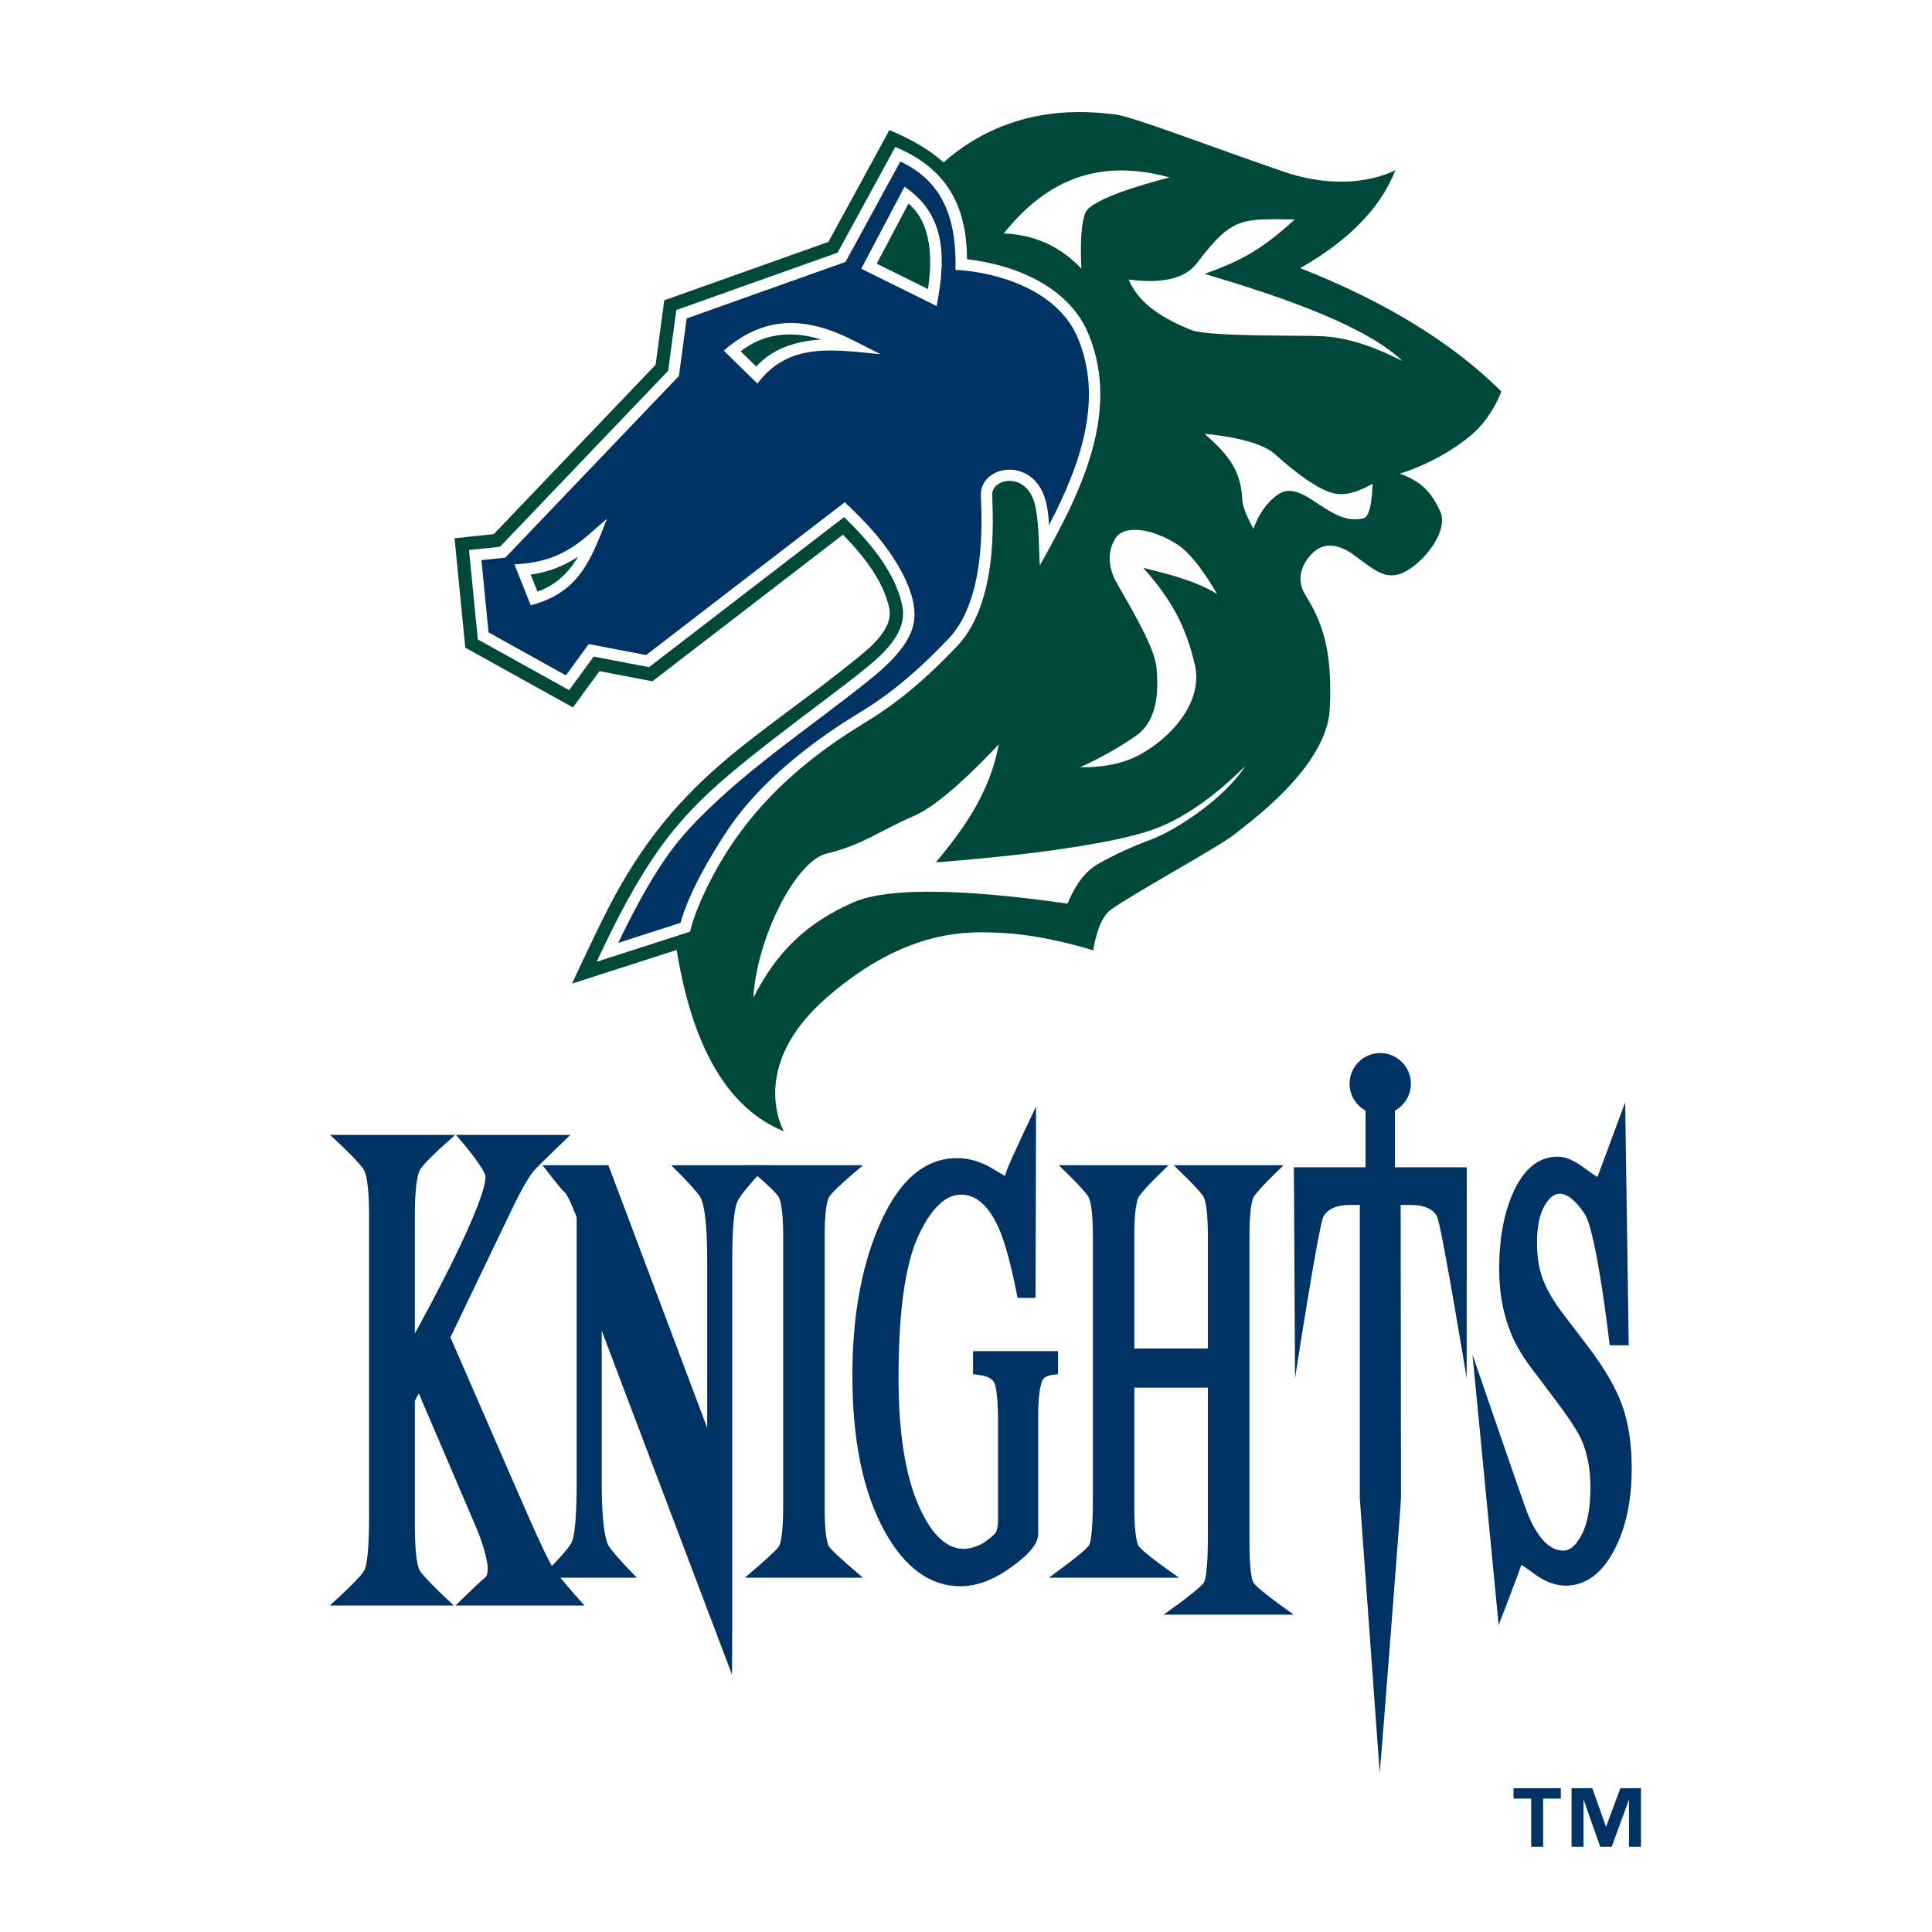 <?xml version="1.0" encoding="utf-8"?>
<!-- Generator: Adobe Illustrator 13.0.0, SVG Export Plug-In . SVG Version: 6.00 Build 14948)  -->
<!DOCTYPE svg PUBLIC "-//W3C//DTD SVG 1.0//EN" "http://www.w3.org/TR/2001/REC-SVG-20010904/DTD/svg10.dtd">
<svg version="1.0" id="Layer_1" xmlns="http://www.w3.org/2000/svg" xmlns:xlink="http://www.w3.org/1999/xlink" x="0px" y="0px"
	 width="192.756px" height="192.756px" viewBox="0 0 192.756 192.756" enable-background="new 0 0 192.756 192.756"
	 xml:space="preserve">
<g>
	<polygon fill-rule="evenodd" clip-rule="evenodd" fill="#FFFFFF" points="0,0 192.756,0 192.756,192.756 0,192.756 0,0 	"/>
	<path fill-rule="evenodd" clip-rule="evenodd" fill="#FFFFFF" d="M128.337,14.491c4.019,1.148,6.451,1.169,8.665,0.462
		c2.215-0.708,4.209-2.144,7.353-3.913c-1.187,3.059-2.121,5.807-3.43,8.316c-1.308,2.508-2.989,4.778-5.668,6.879
		c3.374,1.553,6.438,3.258,9.319,5.234c2.882,1.977,5.583,4.224,8.229,6.857c0,0-0.104,0.32-0.235,0.707
		c-0.131,0.387-0.288,0.841-0.394,1.108c-0.695,1.771-1.683,3.251-2.906,4.514c-1.225,1.264-2.686,2.308-4.327,3.204
		c2.292,3.074,1.461,6.957-0.759,9.47c-2.22,2.514-5.827,3.66-9.091,1.258c-0.312-0.23-0.707-0.543-1.118-0.825
		s-0.837-0.532-1.212-0.635c-0.122,0.087-0.236,0.223-0.298,0.373c-0.062,0.149-0.072,0.313,0.017,0.458
		c1.298,2.115,2.064,4.102,2.479,6.176c0.414,2.074,0.476,4.236,0.356,6.701c-0.266,5.547-3.962,9.604-8.545,12.961
		c-4.583,3.356-10.051,6.015-13.858,8.762c-0.754,0.542-1.106,1.557-1.298,2.646c-0.191,1.088-0.222,2.25-0.333,3.083
		c0,0-0.58-0.184-1.258-0.398c-0.682-0.215-1.461-0.457-1.863-0.577c-4.725-1.401-8.767-2.032-12.595-1.476
		c-3.83,0.558-7.444,2.301-11.31,5.651c-1.318,1.145-2.607,2.588-3.421,4.209s-1.15,3.42-0.564,5.266
		c0.576,1.236,1.227,2.443,1.901,3.635c0.673,1.193,1.368,2.375,2.034,3.562c-3.052-1.238-5.818-2.15-8.292-3.512
		c-2.475-1.357-4.657-3.166-6.542-6.195c-0.87-1.398-1.625-2.959-2.272-4.67c-0.646-1.711-1.187-3.574-1.627-5.574l-2.11,0.68
		l-2.11,0.678l-4.552,1.467l-4.553,1.467c0,0,0.607-1.316,1.359-2.941c0.753-1.625,1.653-3.56,2.239-4.798
		c4.329-9.15,7.616-13.906,11.671-17.875c4.056-3.969,8.881-7.15,16.287-13.152c0.293-0.238,0.865-0.69,1.38-1.173
		c0.516-0.484,0.975-1.001,1.045-1.368c-0.167-0.797-0.5-1.553-0.919-2.264c-0.418-0.71-0.921-1.376-1.428-1.996l-4.09,3.146
		l-4.09,3.146l-4.922,3.787l-4.922,3.786l-1.604-0.308l-1.602-0.307l-0.798-0.153l-0.798-0.153l-0.419,0.575l-0.42,0.575
		l-1.095,1.502l-1.095,1.503l-3.618-2.011l-3.618-2.01l-3.38-1.878l-3.381-1.878l-0.733-7.453l-0.733-7.453l1.9-0.2l1.901-0.199
		l0.878-0.092l0.878-0.092l7.442-7.788l7.441-7.788l0.195-1.444l0.193-1.444l0.289-2.145l0.289-2.146l4.589-1.631l4.589-1.633
		l3.883-1.381l3.883-1.381l1.453-2.665l1.454-2.665l1.918-3.516l1.918-3.514c1.122,0.469,2.254,0.93,3.358,1.445
		c1.106,0.515,2.185,1.084,3.198,1.769c2.852-2.086,6.254-3.452,9.785-4.024c3.531-0.575,7.189-0.355,10.552,0.729
		c2.339,0.753,4.631,1.654,6.93,2.535C123.676,12.957,125.98,13.817,128.337,14.491L128.337,14.491z"/>
	<path fill-rule="evenodd" clip-rule="evenodd" fill="#00483A" d="M111.306,11.423c1.646,0.188,9.784,3.31,16.692,5.683
		c6.908,2.374,11.223-0.144,11.223-0.144c-1.452,3.746-4.617,7.008-9.496,9.787c8.441,3.333,15.169,7.435,20.061,12.304
		c0,0-0.908,2.718-3.281,4.588c-2.374,1.872-4.904,3.021-6.85,3.612c1.945,0.73,3.021,1.583,4.027,3.743
		c1.007,2.158-2.209,5.864-4.244,6.332c-1.293,0.296-2.157-0.289-4.245-1.873c-2.087-1.583-3.382-0.937-3.887-0.576
		c-0.504,0.361-2.445,2.231-1.078,4.46c1.658,2.705,2.733,5.398,2.447,11.37c-0.286,5.972-8.52,11.692-9.497,12.518
		c-1.367,1.152-10.217,5.971-12.376,7.554c-1.322,0.969-1.728,4.031-1.728,4.031s-4.748-1.51-8.993-1.727
		c-3.326-0.169-9.499-0.576-17.555,6.404c-8.057,6.98-4.317,13.381-4.317,13.381c-5.544-2.248-9.11-8.281-10.698-18.096
		L57.07,98.137c0,0,2.822-6.124,4.312-8.839c6.609-12.049,14.172-15.559,23.985-23.511c1.375-1.113,3.787-3.026,3.354-5.095
		c-0.555-2.655-2.491-5.177-4.618-7.345L65.086,67.975l-5.28-1.014l-2.641,3.622l-10.742-5.967l-1.073-10.914l3.911-0.41
		L65.41,36.392l0.865-6.433l16.376-5.826l6.084-11.152c2.2,0.921,3.999,1.944,5.4,3.227
		C101.017,10.128,108.787,11.135,111.306,11.423L111.306,11.423z"/>
	<path fill-rule="evenodd" clip-rule="evenodd" fill="#FFFFFF" d="M122.062,43.513c-0.682-0.105-1.331-0.18-1.883-0.232l0.174,0.154
		c2.062,1.842,3.457,3.409,3.584,6.355c0.041,0.953,0.675,2.12,1.122,2.981c0.713-2.157,2.264-3.543,3.112-3.743
		c2.369-0.555,4.719,3.503,7.895,2.673c0.749-0.195,0.866-2.774,0.873-3.435c-1.051,0.603-2.438,1.2-3.671,0.993
		c-1.526-0.256-3.798-1.904-6.094-3.967C126.154,44.377,124.054,43.823,122.062,43.513L122.062,43.513L122.062,43.513z
		 M115.346,28.022c-0.992,0.054-1.975-0.036-2.743-0.125c1.136,2.638,3.722,3.978,6.212,5.018c1.659,0.692,10.826,0.522,13.127,0.63
		c2.721,0.129,5.584,1.237,7.987,2.484c-4.145-4.034-14.745-7.201-19.75-8.706c3.797-1.328,5.944-2.633,8.994-5.428
		c-5.212-0.056-6.229-0.331-9.729,4.329C118.448,27.548,116.802,27.942,115.346,28.022L115.346,28.022L115.346,28.022z
		 M100.144,23.291c4.348-5.441,9.596-7.496,16.533-5.59c-1.472,0.4-7.859,2.04-8.408,3.57c-0.514,1.426-0.456,3.937-0.376,5.532
		C105.792,24.591,103.221,23.408,100.144,23.291L100.144,23.291L100.144,23.291z M109.424,86.281
		c1.488-0.888,3.642-1.876,5.322-2.482c2.471-0.894,7.467-4.141,9.495-7.374c-2.519,2.513-5.704,5.051-9.049,6.283
		c-2.918,1.074-8.065,1.88-12.428,2.416c-4.387,0.539-9.394,0.916-9.394,0.916c3.006-3.605,5.394-7.081,6.287-11.787
		c-2.105,2.243-5.9,6.069-8.499,7.169c-3.237,1.37-5.063,2.881-8.686,3.741c-3.077,0.731-6.964,8.379-7.312,14.39
		c2.332-4.586,5.271-7.448,9.957-9.516c4.786-2.113,16.51-0.562,21.389,0.115C107.049,88.847,107.953,87.159,109.424,86.281
		L109.424,86.281L109.424,86.281z M117.42,54.297c-2.596-1.655-5.2-1.854-6.032-0.727c-0.983,1.332-0.774,3.116-0.076,4.394
		c1.129,2.065,3.887,6.475,4.073,8.644c0.171,1.985,0.249,5.185-2.029,6.79c-1.46,1.027-3.438,2.176-5.605,3.157
		c2.058,0.005,4.151-0.263,5.99-1.271c3.313-1.817,6.306-5.387,5.471-8.955c-0.956-4.095-2.475-6.651-5.151-9.68
		c2.53,0.642,5.112,1.249,7.374,2.616C120.394,57.47,118.895,55.238,117.42,54.297L117.42,54.297z"/>
	<path fill-rule="evenodd" clip-rule="evenodd" fill="#FFFFFF" d="M64.752,66.565l-5.521-1.061l-2.446,3.355l-9.114-5.064
		l-0.877-8.917l3.088-0.324l16.78-17.561l0.815-6.061l16.092-5.724l5.754-10.548c5.075,2.125,7.132,5.785,7.156,11.21
		c4.708,0.514,10.153,2.703,12.11,7.429c3.355,8.104-1.077,16.354-4.846,23.125c-0.115-1.877-0.056-3.952-0.421-5.793
		c-0.718-3.631-4.21-2.96-4.326-1.396c-0.036,0.472,0.2,3.071-0.095,6.119c-0.298,3.072-1.137,6.727-3.433,9.138
		c-4.362,4.577-7.293,6.459-9.334,7.706c-7.424,4.534-12.997,10.068-16.396,18.1c-0.645,1.523-0.887,2.654-0.887,2.654l-9.32,3
		c0,0,1.54-3.341,3.009-6.02c4.268-7.783,7.729-10.831,14.748-16.293c3.309-2.576,6.547-4.91,8.91-6.826
		c1.857-1.504,4.386-3.67,3.818-6.394c-0.713-3.415-3.364-6.476-5.804-8.826L64.752,66.565L64.752,66.565z"/>
	<path fill-rule="evenodd" clip-rule="evenodd" fill="#003263" d="M93.582,29.79l-0.132,0.745l-7.523-3.728l4.318-8.177
		C94.247,21.322,94.353,25.441,93.582,29.79L93.582,29.79L93.582,29.79z M85.221,34l2.632,1.341
		c-4.528-0.417-9.155-1.298-12.28,2.935l-3.365-3.295C76.349,31.38,80.489,31.591,85.221,34L85.221,34L85.221,34z M58.82,53.271
		l1.736-1.517c-1.612,4.151-2.794,7.381-7.607,8.634l-1.623-4.079C54.414,56.14,56.454,55.34,58.82,53.271L58.82,53.271
		L58.82,53.271z M64.465,65.355l19.816-15.243c0,0,1.508,1.371,2.818,2.867c1.818,2.077,4.758,6.23,4.027,9.36
		c-0.359,1.539-1.562,3.208-4.213,5.356c-6.112,4.954-12.841,9.231-18.213,15.053c-2.915,3.16-5.133,7.46-7.032,11.329l6.228-2.006
		c0.858-3.062,2.977-6.663,4.674-9.219c4.041-6.088,10.97-10.394,12.974-11.619c1.978-1.208,4.827-3.031,9.104-7.522
		c2.023-2.121,2.834-5.449,3.126-8.463c0.295-3.036,0.058-5.625,0.094-6.096c0.217-2.886,5.598-3.642,6.566,1.261
		c0.127,0.64,0.19,1.319,0.229,1.977c3.47-6.646,5.29-12.831,2.879-18.655c-1.903-4.597-7.616-6.553-12.213-6.811
		c0.099-4.668-0.953-8.674-5.504-10.813l-5.468,10.021l-15.849,5.638l-0.772,5.74L50.414,55.638l-2.381,0.251l0.709,7.205
		l7.718,4.289l2.279-3.126L64.465,65.355L64.465,65.355z"/>
	<path fill-rule="evenodd" clip-rule="evenodd" fill="#00483A" d="M92.587,28.843c0.617-4.198-0.108-6.965-1.947-8.537l-3.168,6
		L92.587,28.843L92.587,28.843L92.587,28.843z M81.945,33.874c-3.149-0.963-5.811-0.542-8.052,1.17l1.563,1.53
		C76.933,34.917,79.123,34.042,81.945,33.874L81.945,33.874L81.945,33.874z M57.673,55.553c-1.514,0.964-3.088,1.561-4.724,1.772
		l0.675,1.697C55.253,58.473,56.607,57.335,57.673,55.553L57.673,55.553z"/>
	<path fill-rule="evenodd" clip-rule="evenodd" fill="#FFFFFF" d="M133.784,122.234c-0.282,0.635-2.653,15.154-2.718,15.572
		l-3.744-0.275l-0.126-22.955h7.158v-2.822c-0.977-0.902-1.59-2.195-1.59-3.633c0-2.729,2.213-4.939,4.942-4.939
		c2.729,0,4.94,2.211,4.94,4.939c0,1.438-0.612,2.73-1.589,3.633v2.822h7.164l-0.009,22.943l-3.743,0.307
		c-0.059-0.367-2.521-15.125-2.772-15.594l-0.038,32.777c0,0-4.149,27.941-4.21,27.863c0,0-3.616-27.754-3.545-27.859l-0.121-5.539
		V122.234L133.784,122.234z"/>
	<path fill-rule="evenodd" clip-rule="evenodd" fill="#FFFFFF" d="M45.268,115.893c-0.188,0.174-0.498,0.463-0.82,0.779
		c-0.236,0.234-0.48,0.482-0.682,0.707c-0.078,0.088-0.162,0.146-0.188,0.201c-0.079,0.162-0.304,1.191-0.304,3.762v4.08
		l0.136-0.271c2.205-4.473,3.028-6.822,3.134-7.602c-0.189-0.191-0.402-0.498-0.617-0.791
		C45.692,116.436,45.454,116.127,45.268,115.893L45.268,115.893L45.268,115.893z M44.442,156.76
		c0.384,0.391,0.748,0.744,0.904,0.895l4.642,4.408h-9.19H28.075l4.744-4.359c0.035-0.033,0.516-0.48,1.017-0.99
		c0.237-0.24,0.479-0.494,0.676-0.723c0.1-0.283,0.428-1.729,0.428-4.734v-29.914c0-2.623-0.239-3.631-0.288-3.729
		c-0.026-0.051-0.119-0.135-0.197-0.227c-0.197-0.229-0.438-0.484-0.671-0.727c-0.491-0.506-0.955-0.947-0.985-0.975l-4.618-4.34
		h13.251h8.92h11.251c0,0-6.286,6.012-6.868,6.641c-0.315,0.355-0.992,1.451-2.055,3.668l-5.668,11.812l7.102,16.312
		c1.429,3.27,2.305,5.084,2.692,5.701c0.167,0.252,0.609,0.799,1.099,1.377c0.467,0.551,0.879,1.014,0.889,1.023l3.712,4.182H49.987
		l-4.562-4.334l0.634-0.762c0.2-0.188,0.424-0.398,0.627-0.582c0.046-0.266-0.019-0.594-0.142-1.053
		c-0.174-0.682-0.462-1.482-0.846-2.379l-2.423-5.662v4.773c0,2.518,0.199,3.531,0.25,3.709c0.051,0.068,0.135,0.152,0.227,0.254
		C43.957,156.258,44.203,156.516,44.442,156.76L44.442,156.76z"/>
	<path fill-rule="evenodd" clip-rule="evenodd" fill="#FFFFFF" d="M55.65,121.811l-0.208-0.523c-0.174-0.436-0.321-0.75-0.443-0.969
		c-0.213-0.189-0.389-0.439-0.521-0.594c-0.15-0.176-0.32-0.383-0.48-0.58c-0.298-0.369-3.722-4.773-3.722-4.773h11.729l6.669,17.73
		v-6.357c0-3.424-0.27-5.01-0.461-5.426c-0.166-0.201-0.508-0.584-0.703-0.799c-0.411-0.451-0.8-0.848-0.825-0.871l-4.224-4.277
		h18.476l-3.978,4.23c-0.022,0.023-0.423,0.455-0.854,0.965c-0.205,0.244-0.417,0.504-0.594,0.748
		c-0.092,0.125-0.181,0.229-0.216,0.312c-0.138,0.34-0.354,1.828-0.354,5.117v37.295l-0.024,4.051l0.029,10.76l-13.028-34.793v4.859
		c0,3.402,0.263,4.986,0.455,5.41c0.162,0.205,0.507,0.611,0.7,0.83c0.403,0.459,0.786,0.861,0.81,0.887l4.046,4.246H49.301
		l4.34-4.297c0.027-0.027,0.451-0.453,0.9-0.951c0.211-0.236,0.429-0.486,0.607-0.719c0.069-0.09,0.147-0.154,0.17-0.213
		c0.139-0.393,0.331-1.924,0.331-5.193V121.811L55.65,121.811z"/>
	<path fill-rule="evenodd" clip-rule="evenodd" fill="#FFFFFF" d="M76.256,123.418c0-1.033-0.041-1.836-0.112-2.434
		c-0.028-0.238-0.061-0.438-0.099-0.596c-0.181-0.191-0.542-0.582-0.754-0.781c-0.451-0.42-0.876-0.789-0.907-0.814l-5.19-4.422
		H91.22l-5.192,4.422c-0.031,0.025-0.457,0.395-0.907,0.814c-0.213,0.199-0.432,0.41-0.612,0.602
		c-0.038,0.158-0.213,0.537-0.242,0.773c-0.071,0.6-0.11,1.402-0.11,2.436v26.824c0,1.102,0.04,1.941,0.11,2.549
		c0.027,0.24,0.057,0.432,0.093,0.582c0.188,0.189,0.522,0.467,0.743,0.67c0.465,0.426,0.903,0.805,0.93,0.826l5.156,4.42H69.224
		l5.155-4.42c0.027-0.021,0.465-0.4,0.93-0.826c0.222-0.203,0.45-0.416,0.639-0.605c0.036-0.148,0.171-0.406,0.198-0.646
		c0.07-0.607,0.111-1.447,0.111-2.551V123.418L76.256,123.418z"/>
	<path fill-rule="evenodd" clip-rule="evenodd" fill="#FFFFFF" d="M105.604,138.992l-0.017,0.105
		c-0.077,0.518-0.119,1.201-0.119,2.074v11.865c0,1.203-0.623,2.184-1.224,2.879c-0.622,0.723-1.435,1.385-2.266,1.982
		c-1.911,1.387-3.978,2.244-6.163,2.244c-4.043,0-7.066-2.59-9.2-6.449c-2.375-4.293-3.455-9.848-3.455-16.467
		c0-5.852,0.867-11.004,2.697-15.393c1.97-4.74,5.044-8.17,9.625-8.17c1.348,0,2.632,0.336,3.835,0.943
		c0.281-0.625,0.631-1.379,0.974-2.111c0.702-1.498,4.979-10.441,4.979-10.441l-0.073,29.322h-5.217l-0.401-2.021
		c-0.572-2.879-1.131-4.846-1.641-6.029c-0.951-2.129-1.738-2.256-2.055-2.256c-0.244,0-1.22,0.191-2.528,2.975
		c-1.124,2.391-1.823,6.738-1.823,13.418c0,5.4,0.676,9.338,1.849,12.002c1.269,2.881,2.339,3.182,2.794,3.182
		c0.022,0,0.174-0.008,0.486-0.102c0.183-0.055,0.381-0.148,0.584-0.293c0.194-0.137,0.334-0.246,0.43-0.328
		c0.008-0.104,0.014-0.221,0.014-0.359v-9.627c0-1.096-0.038-1.938-0.104-2.551l-0.04-0.316l-0.166-0.031L95.2,138.75v-5.83h12.247
		v5.814L105.604,138.992L105.604,138.992z"/>
	<path fill-rule="evenodd" clip-rule="evenodd" fill="#FFFFFF" d="M118.562,155.76c0.039-0.666,0.063-1.506,0.063-2.535v-12.896
		h-3.57v9.914c0,2.336,0.205,3.115,0.205,3.115c0.207,0.186,0.5,0.338,0.752,0.537c0.539,0.424,1.062,0.803,1.11,0.84
		L118.562,155.76L118.562,155.76L118.562,155.76z M116.846,118.637c-0.071,0.066-0.458,0.449-0.869,0.885
		c-0.194,0.207-0.395,0.428-0.561,0.625c-0.018,0.039-0.361,0.998-0.361,3.271v9.236h3.57v-9.236c0-2.27-0.192-3.088-0.219-3.143
		c-0.163-0.195-0.491-0.545-0.686-0.75c-0.409-0.434-0.797-0.814-0.824-0.842L116.846,118.637L116.846,118.637L116.846,118.637z
		 M107.152,123.418c0-2.27-0.204-3.086-0.226-3.131c-0.163-0.193-0.498-0.562-0.691-0.768c-0.406-0.436-0.791-0.816-0.818-0.844
		l-4.403-4.305h11.437h8.769h11.472l-4.418,4.309c-0.025,0.025-0.413,0.406-0.823,0.842c-0.194,0.205-0.394,0.424-0.561,0.621
		c-0.034,0.105-0.35,1.09-0.35,3.275v30.514c0,1.885,0.131,2.768,0.184,3.043c0.209,0.189,0.526,0.42,0.781,0.621
		c0.537,0.424,1.056,0.805,1.102,0.838l6.295,4.547h-24.615l5.093-3.691H98.905l6.164-4.535c0.055-0.039,0.597-0.445,1.15-0.893
		c0.261-0.211,0.525-0.43,0.733-0.621c0.036-0.199,0.08-0.436,0.105-0.744c0.06-0.721,0.094-1.701,0.094-2.961V123.418
		L107.152,123.418z"/>
	<path fill-rule="evenodd" clip-rule="evenodd" fill="#FFFFFF" d="M158.3,131.059c-0.195-1.406-0.424-2.916-0.671-4.32
		c-0.207-1.184-0.428-2.291-0.652-3.184c-0.244-0.973-0.419-1.363-0.44-1.395c-0.321-0.484-0.584-0.787-0.777-0.971
		c-0.271,0.455-0.53,1.287-0.53,2.789c0,1.324,0.194,2.318,0.485,3.043c0.339,0.854,0.899,1.832,1.727,2.91L158.3,131.059
		L158.3,131.059L158.3,131.059z M151.493,158.201c0.752,2.092-3.072,12.076-3.072,12.076l-3.388-34.943l3.655-0.795
		c0,0,5.137,14.945,5.42,15.65c0.506,1.262,0.979,1.959,1.337,2.318c0.172,0.168,0.297,0.246,0.371,0.279
		c0.024-0.02,0.057-0.051,0.285-0.475c0.378-0.695,0.692-1.922,0.692-3.896c0-1.684-0.284-3.02-0.767-4.076
		c-0.318-0.67-1.089-1.865-2.464-3.688l-2.427-3.215c-0.832-1.119-1.524-2.295-2.043-3.494c-0.946-2.244-1.406-4.689-1.406-7.285
		c0-3.287,0.51-6.211,1.664-8.666c1.159-2.467,3.107-4.473,6.051-4.475c1.125,0,2.16,0.434,3.053,0.99l4.695-8.162l0.876,3.604
		l0.382,26.154h-2.486c0.693,1.148,1.254,2.277,1.663,3.377c0.75,2.068,1.096,4.42,1.097,6.99c0,3.447-0.611,6.516-1.98,9.096
		c-1.362,2.588-3.49,4.518-6.51,4.518c-1.575,0-3.011-0.641-4.248-1.553L151.493,158.201L151.493,158.201z"/>
	<path fill-rule="evenodd" clip-rule="evenodd" fill="#003263" d="M36.823,151.256v-29.914c0-2.525-0.195-3.984-0.477-4.547
		c-0.283-0.604-2.196-2.424-2.258-2.48l-1.155-1.086h12.485l-1.226,1.096c-0.064,0.057-2.01,1.816-2.311,2.436
		c-0.297,0.615-0.492,2.086-0.492,4.582v11.711c1.466-2.695,2.701-5.051,3.707-7.066c2.296-4.658,3.343-7.465,3.343-8.59
		c0-0.623-1.953-2.996-2.07-3.135l-0.875-1.033h11.414c0,0-2.962,2.836-3.558,3.479c-0.521,0.574-1.308,1.918-2.369,4.133
		l-6.042,12.588l7.446,17.104c1.412,3.23,2.345,5.189,2.823,5.951c0.474,0.734,2.156,2.629,2.175,2.652l0.928,1.045H45.443
		c0,0,1.49-1.447,1.91-1.844c0.381-0.361,0.859-0.805,1.076-0.967c0.082-0.062,0.233-0.279,0.233-0.92
		c0-0.295-0.087-0.814-0.296-1.596c-0.194-0.76-0.508-1.643-0.937-2.643l-5.643-13.184l-0.396,0.721v12.316
		c0,2.602,0.193,4.066,0.469,4.602c0.331,0.576,2.216,2.379,2.269,2.43l1.141,1.084H32.907l1.186-1.092
		c0.075-0.068,2.052-1.908,2.301-2.508C36.656,155.932,36.823,154.213,36.823,151.256L36.823,151.256z"/>
	<path fill-rule="evenodd" clip-rule="evenodd" fill="#003263" d="M57.534,147.916v-26.467l-0.343-0.861
		c-0.426-1.068-0.743-1.551-0.887-1.666c-0.108-0.096-0.265-0.27-0.396-0.424c-0.139-0.162-0.296-0.354-0.445-0.537
		c-0.293-0.361-1.338-1.707-1.338-1.707H60.7l9.856,26.205v-16.715c0-3.344-0.24-5.355-0.633-6.213
		c-0.246-0.521-1.844-2.154-1.897-2.209l-1.057-1.068h9.611l-0.995,1.057c-0.047,0.051-1.731,1.859-2.035,2.605
		c-0.305,0.746-0.494,2.637-0.494,5.828v37.291l-0.024,4.043L60.035,132.77v15.146c0,3.322,0.234,5.33,0.622,6.188
		c0.238,0.523,1.811,2.186,1.861,2.24l1.012,1.062h-9.649l1.085-1.074c0.06-0.061,1.84-1.842,2.11-2.545
		C57.361,153.031,57.534,151.127,57.534,147.916L57.534,147.916z"/>
	<path fill-rule="evenodd" clip-rule="evenodd" fill="#003263" d="M78.139,150.242v-26.824c0-2.252-0.186-3.51-0.438-3.973
		c-0.27-0.51-2.031-2.031-2.096-2.086l-1.297-1.105h11.796l-1.298,1.105c-0.065,0.055-1.827,1.576-2.095,2.086
		c-0.251,0.463-0.438,1.721-0.438,3.973v26.824c0,2.391,0.187,3.641,0.42,4.029c0.274,0.441,2.058,1.98,2.114,2.029l1.289,1.105
		H74.315l1.289-1.105c0.057-0.049,1.839-1.586,2.115-2.029C77.953,153.883,78.138,152.633,78.139,150.242L78.139,150.242z"/>
	<path fill-rule="evenodd" clip-rule="evenodd" fill="#003263" d="M100.269,117.32c0.061-0.166,0.123-0.369,0.194-0.594
		c0.222-0.715,2.903-6.326,2.903-6.326l-0.047,19.092h-1.792l-0.101-0.506c-0.578-2.912-1.166-5.035-1.757-6.406
		c-1.078-2.422-2.365-3.391-3.786-3.391c-1.422,0-2.867,1.148-4.233,4.055c-1.312,2.791-2.003,7.5-2.003,14.219
		c0,5.516,0.685,9.754,2.01,12.76c1.349,3.064,2.889,4.309,4.518,4.309c0.261,0,0.601-0.055,1.024-0.18
		c0.391-0.117,0.77-0.305,1.133-0.561c0.667-0.467,0.968-0.795,1.059-0.975c0.105-0.232,0.183-0.627,0.183-1.252v-9.627
		c0-2.367-0.174-3.629-0.395-4.027c-0.161-0.303-0.581-0.609-1.551-0.738l-0.545-0.072v-2.295h8.479v2.291l-0.541,0.076
		c-0.616,0.086-0.855,0.285-0.946,0.438c-0.281,0.457-0.492,1.582-0.492,3.562v11.865c0,1.082-1.138,2.203-2.709,3.336
		c-1.695,1.229-3.384,1.887-5.059,1.887c-3.086,0-5.592-1.936-7.551-5.479c-2.166-3.914-3.221-9.115-3.221-15.555
		c0-5.672,0.843-10.568,2.553-14.668c1.871-4.498,4.466-7.012,7.887-7.012c1.228,0,2.419,0.365,3.566,1.064
		C99.566,116.926,99.972,117.164,100.269,117.32L100.269,117.32z"/>
	<path fill-rule="evenodd" clip-rule="evenodd" fill="#003263" d="M109.036,149.535v-26.117c0-2.184-0.169-3.441-0.41-3.939
		c-0.241-0.516-1.835-2.092-1.892-2.146l-1.101-1.078h10.956l-1.104,1.078c-0.055,0.053-1.656,1.629-1.907,2.15
		c-0.24,0.496-0.407,1.75-0.407,3.936v11.119h7.338v-11.119c0-2.184-0.162-3.443-0.398-3.943c-0.241-0.514-1.844-2.086-1.902-2.143
		l-1.111-1.078h10.966l-1.104,1.078c-0.056,0.053-1.654,1.627-1.906,2.146c-0.234,0.5-0.395,1.756-0.395,3.939v30.514
		c0,2.234,0.162,3.492,0.393,3.967c0.257,0.451,2.354,1.992,2.453,2.062l1.573,1.137h-12.982l1.567-1.137
		c0.12-0.086,2.306-1.709,2.483-2.127c0.212-0.479,0.364-1.949,0.364-4.609v-14.781h-7.338v11.799c0,2.23,0.167,3.486,0.404,3.957
		c0.223,0.445,2.351,1.994,2.453,2.066l1.594,1.141h-12.978l1.541-1.135c0.112-0.082,2.302-1.721,2.489-2.137
		C108.887,153.656,109.036,152.193,109.036,149.535L109.036,149.535z"/>
	<path fill-rule="evenodd" clip-rule="evenodd" fill="#003263" d="M151.781,156.123c-0.014,0.029-0.029,0.072-0.05,0.146
		c-0.1,0.395-2.208,5.865-2.208,5.865l-2.615-26.984c0,0,5.166,15.029,5.451,15.74c1.112,2.773,2.363,3.816,3.61,3.816
		c0.566,0,1.179-0.367,1.788-1.496c0.593-1.086,0.92-2.666,0.92-4.795c0-1.895-0.319-3.504-0.939-4.859
		c-0.403-0.859-1.28-2.193-2.672-4.037l-2.421-3.213c-0.754-1.014-1.364-2.051-1.82-3.102c-0.837-1.99-1.254-4.176-1.254-6.547
		c0-3.104,0.485-5.734,1.486-7.865c1.002-2.135,2.435-3.393,4.346-3.393c0.853,0,1.759,0.441,2.699,1.154
		c0.444,0.324,0.786,0.564,1.039,0.725c0.088,0.057,0.159,0.107,0.221,0.143c0.01-0.016,0.045-0.068,0.061-0.113
		c0.11-0.281,2.721-7.332,2.721-7.332l0.353,24.242h-1.896l-0.067-0.551c-0.474-3.979-1.513-11.182-2.429-12.551
		c-0.993-1.5-1.837-2.018-2.494-2.018c-0.458,0-0.967,0.277-1.494,1.164c-0.491,0.828-0.77,2.043-0.77,3.715
		c0,1.492,0.214,2.736,0.618,3.74c0.417,1.053,1.073,2.176,1.979,3.355l2.491,3.27c1.581,2.072,2.717,4.004,3.382,5.787
		c0.659,1.812,0.979,3.934,0.979,6.34c0,3.234-0.575,5.98-1.761,8.215c-1.178,2.236-2.782,3.516-4.845,3.516
		c-1.051,0-2.098-0.426-3.128-1.186c-0.461-0.342-0.825-0.6-1.089-0.771L151.781,156.123L151.781,156.123z"/>
	<path fill-rule="evenodd" clip-rule="evenodd" fill="#003263" d="M146.337,116.461l-0.007,21.059c0,0-2.517-15.328-2.965-16.164
		c-0.353-0.68-1.134-1.135-2.669-1.137h-0.95l0.031,29.256c0.033,0.008-2.09,27.418-2.121,27.418c0-0.061-1.983-27.42-1.989-27.418
		v-29.256h-0.948c-1.447,0-2.254,0.434-2.671,1.133c-0.48,0.822-2.843,16.168-2.843,16.168l-0.114-21.059h7.147v-5.654
		c-0.947-0.521-1.59-1.527-1.59-2.686c0-1.688,1.369-3.057,3.059-3.057c1.688,0,3.057,1.369,3.057,3.057
		c0,1.158-0.642,2.164-1.589,2.686v5.654H146.337L146.337,116.461z"/>
	<path fill-rule="evenodd" clip-rule="evenodd" fill="#003263" d="M155.724,179.449h-1.762v4.803h-1.194v-4.803h-1.763v-1.041h4.719
		V179.449L155.724,179.449L155.724,179.449z M163.72,184.252h-1.194v-4.65h-0.027l-1.694,4.65h-1.152l-1.637-4.65h-0.028v4.65
		h-1.193v-5.844h2.067l1.36,3.816h0.029l1.414-3.816h2.056V184.252L163.72,184.252z"/>
</g>
</svg>
